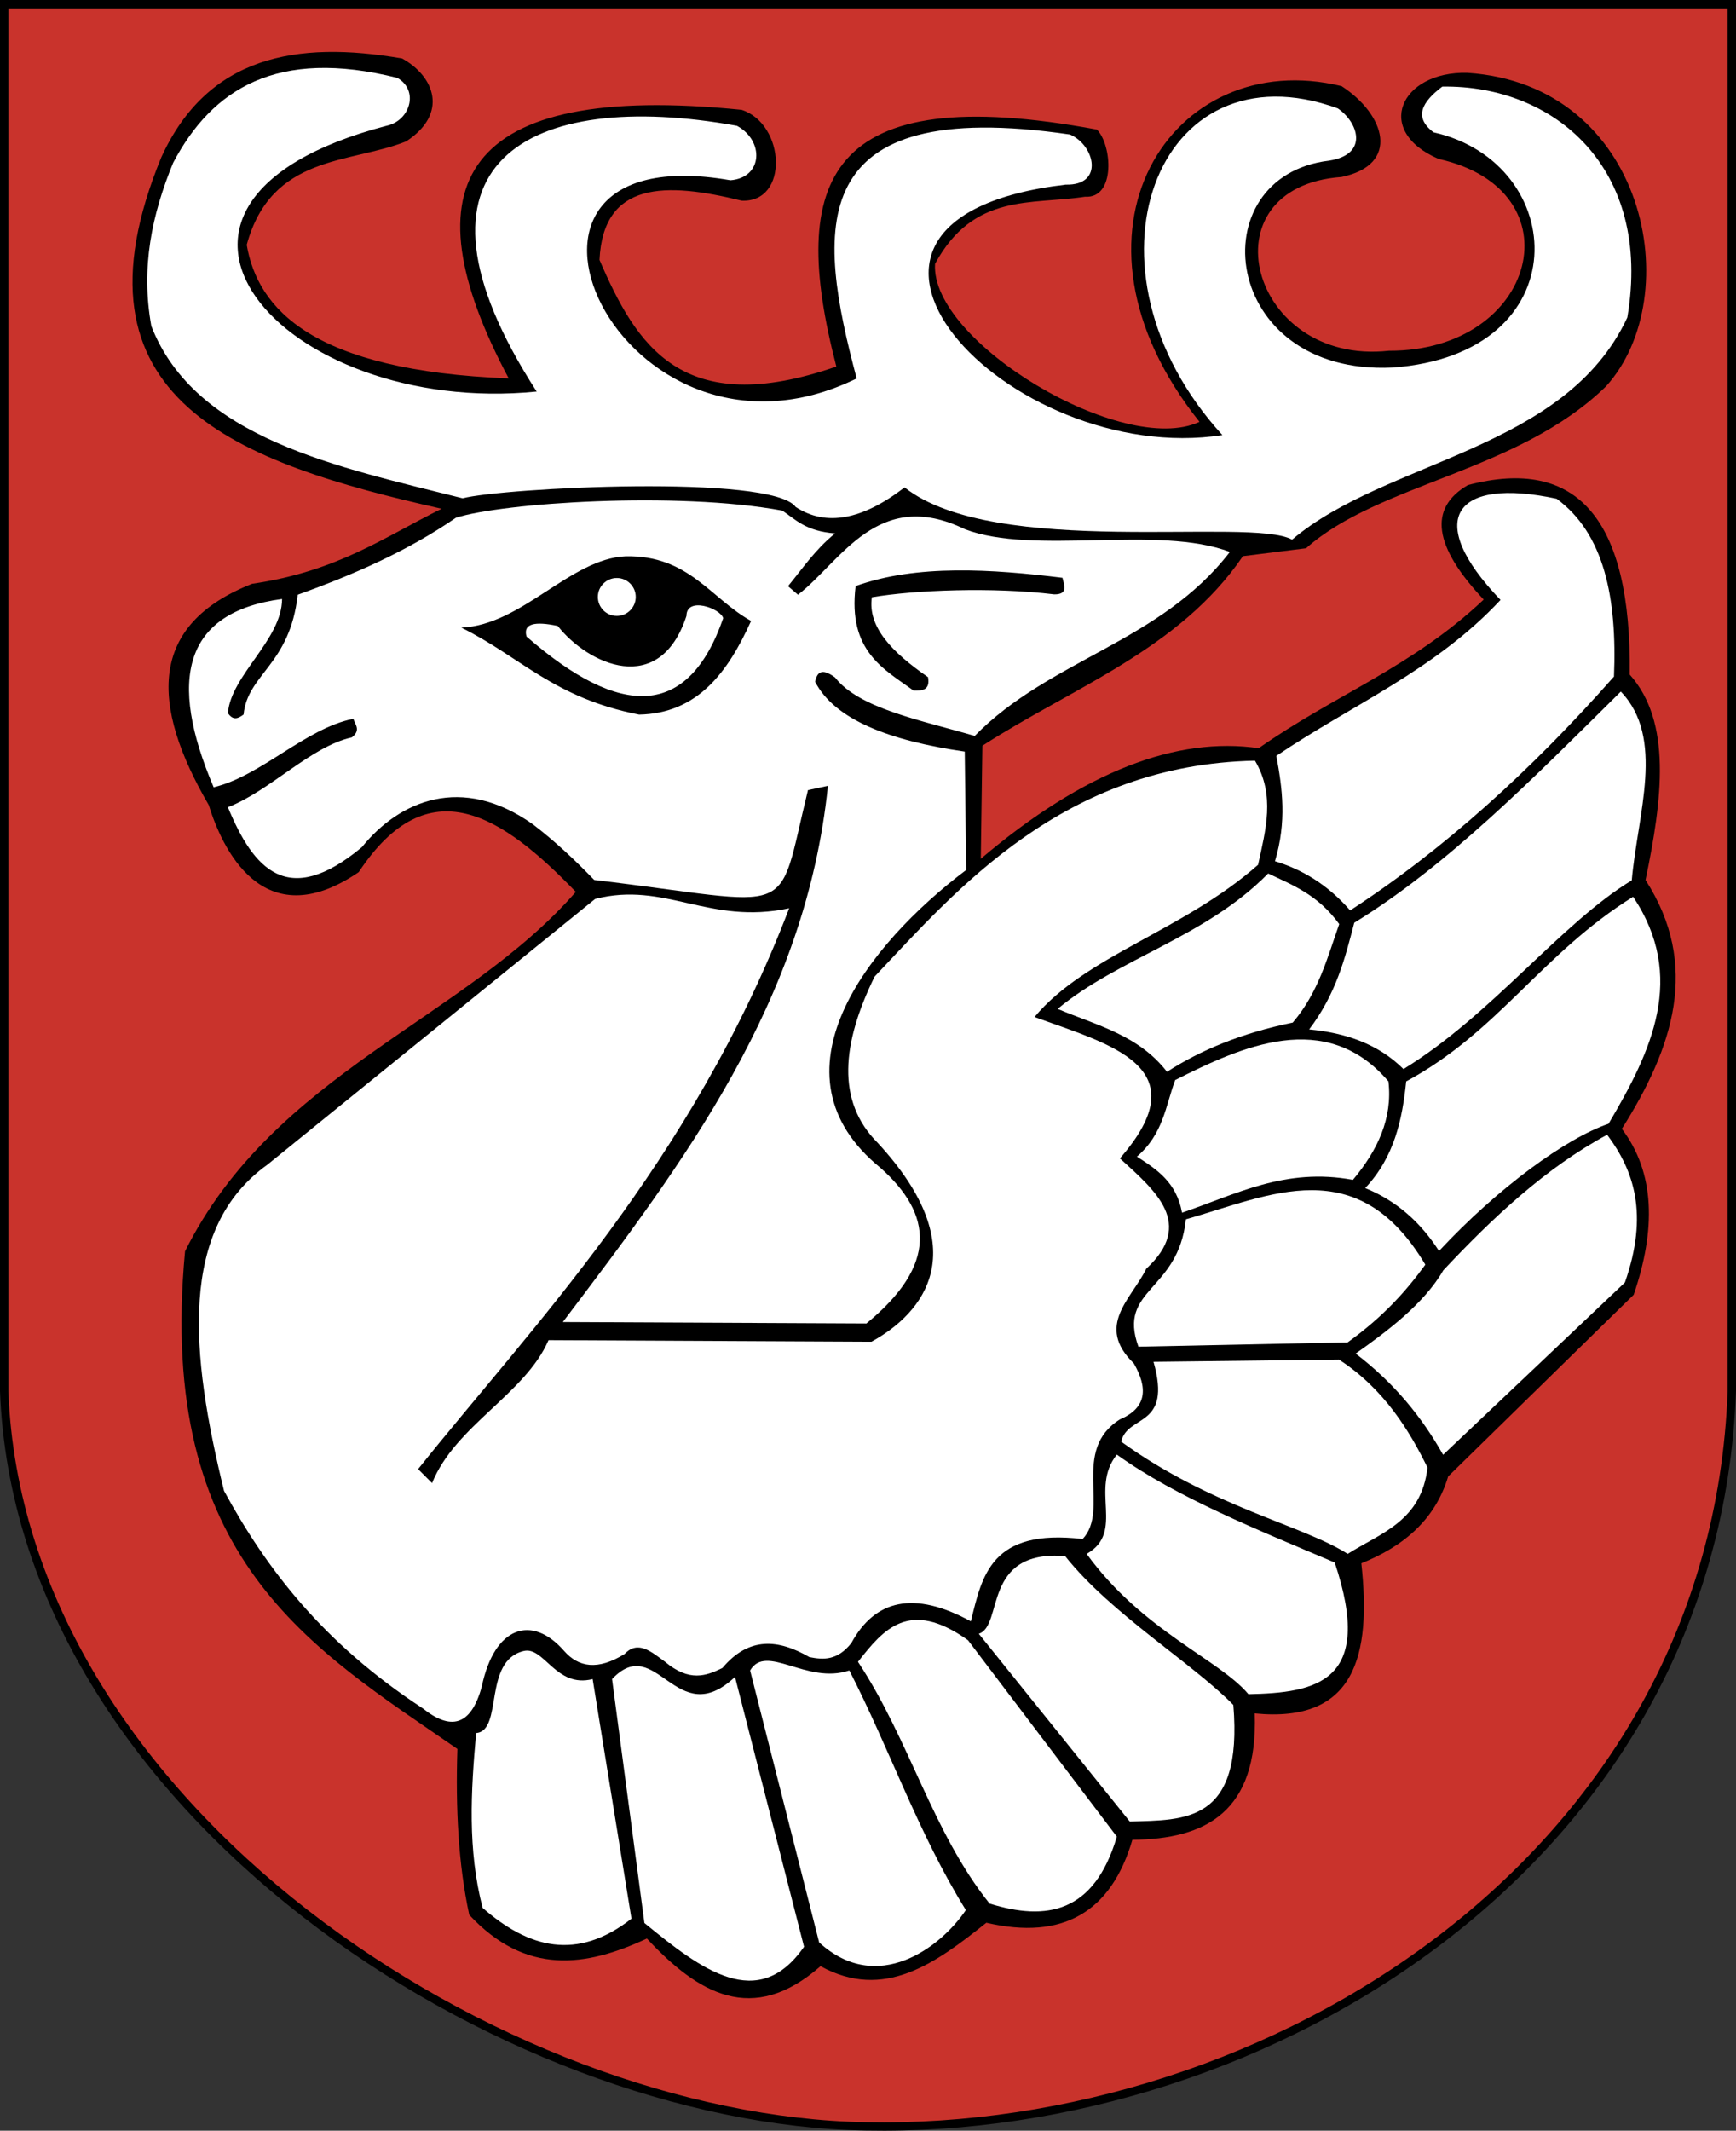 <?xml version="1.0" encoding="UTF-8" standalone="no"?>
<!-- Created with Inkscape (http://www.inkscape.org/) -->
<svg
   xmlns:dc="http://purl.org/dc/elements/1.1/"
   xmlns:cc="http://web.resource.org/cc/"
   xmlns:rdf="http://www.w3.org/1999/02/22-rdf-syntax-ns#"
   xmlns:svg="http://www.w3.org/2000/svg"
   xmlns="http://www.w3.org/2000/svg"
   xmlns:sodipodi="http://sodipodi.sourceforge.net/DTD/sodipodi-0.dtd"
   xmlns:inkscape="http://www.inkscape.org/namespaces/inkscape"
   height="904.122"
   width="737.071"
   id="svg2071"
   sodipodi:version="0.32"
   inkscape:version="0.44"
   version="1.0"
   sodipodi:docbase="E:\Inkscape - rysunki\WIKIPEDIA\Grafiki SVG"
   sodipodi:docname="POL_powiat_świdnicki_COA.svg">
  <rect width="100%" height="100%" fill="#333333" stroke="none"/>
  <defs
     id="defs2073" />
  <sodipodi:namedview
     id="base"
     pagecolor="#ffffff"
     bordercolor="#666666"
     borderopacity="1.0"
     inkscape:pageopacity="0.0"
     inkscape:pageshadow="2"
     inkscape:cx="375"
     inkscape:cy="520"
     inkscape:zoom="0.35"
     inkscape:document-units="px"
     inkscape:current-layer="layer1"
     inkscape:window-width="888"
     inkscape:window-height="573"
     inkscape:window-x="66"
     inkscape:window-y="87" />
  <g
     inkscape:groupmode="layer"
     inkscape:label="Warstwa 1"
     id="layer1"
     transform="translate(8.535,111.127)">
    <g
       id="g3526"
       transform="translate(290.101,304.69)">
      <g
         style="fill:#c9332c;fill-opacity:1;stroke:black;stroke-width:3.543;stroke-miterlimit:4;stroke-dasharray:none;stroke-opacity:1"
         transform="translate(-307.069,-424.731)"
         inkscape:label="Warstwa 1"
         id="g2080">
        <path
           sodipodi:nodetypes="cccccc"
           id="path4304"
           d="M 10.205,10.685 L 743.732,10.685 L 743.732,599.098 C 736.443,798.548 546.269,914.508 375.974,911.195 C 222.245,908.544 16.831,776.682 10.205,599.098 L 10.205,10.685 z "
           style="fill:#c9332c;fill-opacity:1;fill-rule:evenodd;stroke:black;stroke-width:3.543;stroke-linecap:round;stroke-linejoin:miter;stroke-miterlimit:4;stroke-dasharray:none;stroke-dashoffset:0;stroke-opacity:1" />
      </g>
      <path
         sodipodi:nodetypes="cccccccccccccccccccccccccccccccccccccccccccccc"
         id="path3433"
         d="M 229.079,-179.83 L 255.895,-183.182 C 287.023,-210.914 345.803,-215.439 383.267,-251.896 C 417.989,-290.252 400.294,-380.011 324.296,-384.922 C 295.959,-385.581 284.418,-360.253 312.196,-348.364 C 371.584,-335.198 353.997,-266.779 291.09,-266.98 C 231.901,-260.468 212.028,-336.517 270.978,-340.722 C 296.05,-345.981 289.578,-367.199 270.978,-379.269 C 198.783,-396.816 146.456,-317.2 210.644,-236.813 C 178.199,-221.67 96.306,-270.857 98.355,-303.851 C 114.784,-334.149 139.332,-328.806 162.041,-332.342 C 175.217,-331.512 173.485,-354.543 167.069,-360.833 C 52.085,-382.171 35.85,-339.641 56.456,-260.276 C -9.171,-237.518 -28.478,-269.351 -44.101,-305.527 C -42.534,-338.997 -15.933,-338.596 16.234,-330.666 C 36.46,-329.724 34.817,-363.234 16.234,-369.213 C -103.395,-381.3 -126.473,-337.601 -82.648,-255.248 C -166.208,-258.493 -189.248,-284.865 -193.886,-311.918 C -183.384,-350.384 -149.98,-346.317 -126.222,-355.805 C -108.178,-367.537 -114.04,-383.358 -127.898,-391 C -172.847,-398.777 -210.519,-391.999 -230.131,-349.102 C -272.709,-245.696 -197.24,-219.349 -111.139,-199.942 C -135.487,-187.918 -155.392,-173.355 -191.584,-168.099 C -235.651,-150.785 -234.873,-116.95 -210.02,-74.245 C -204.632,-56.812 -187.425,-17.699 -146.334,-45.754 C -116.713,-90.472 -85.574,-69.924 -54.156,-37.375 C -101.141,16.614 -182.451,39.584 -220.076,115.137 C -232.342,246.019 -166.232,283.596 -104.435,326.307 C -105.245,351.428 -104.041,375.206 -99.407,396.697 C -75.338,422.523 -49.862,418.812 -23.989,406.753 C -2.277,430.026 20.835,443.848 49.753,418.484 C 76.705,433.271 98.533,417.318 120.143,400.049 C 152.75,407.601 173.173,395.469 182.153,364.854 C 213.262,364.599 235.552,353.075 234.107,311.224 C 276.771,315.453 283.642,286.644 279.358,247.537 C 297.498,240.261 310.795,228.834 316.229,210.666 L 394.999,133.573 C 404.479,105.819 404.104,81.855 389.971,63.183 C 411.723,28.724 423.383,-6.139 400.027,-42.402 C 407.183,-76.818 411.265,-109.478 393.323,-129.552 C 394.083,-195.505 371.105,-222.199 324.609,-209.998 C 307.71,-200.174 310.043,-183.941 331.313,-161.395 C 300.713,-132.577 268.131,-121.05 235.783,-98.334 C 200.983,-103.36 161.668,-88.616 117.785,-51.408 L 118.467,-99.385 C 156.902,-124.188 202.129,-140.261 229.079,-179.83 z "
         style="fill:black;fill-opacity:1;fill-rule:evenodd;stroke:none;stroke-width:1px;stroke-linecap:butt;stroke-linejoin:miter;stroke-opacity:1" />
      <path
         sodipodi:nodetypes="cccccccccccccccccccccc"
         id="path3435"
         d="M -129.928,-382.767 C -180.941,-395.54 -208.515,-378.175 -225.129,-346.72 C -234.108,-324.856 -238.937,-302.417 -234.371,-277.399 C -215.616,-229.565 -155.015,-217.682 -102.199,-204.38 C -85.562,-208.776 29.049,-214.779 39.216,-200.683 C 52.126,-192.231 67.591,-195.272 85.43,-209.002 C 123.827,-178.605 232.709,-196.613 249.952,-186.819 C 290.009,-220.827 365.843,-224.472 392.292,-281.096 C 403.088,-344.574 361.153,-379.822 313.728,-379.07 C 305.182,-372.6 301.404,-366.13 310.03,-359.66 C 367.682,-346.734 372.244,-265.464 292.469,-259.837 C 219.42,-256.453 210.425,-341.104 265.665,-347.644 C 282.712,-350.299 277.989,-363.973 269.362,-369.827 C 192.275,-397.872 155.758,-301.876 220.375,-231.185 C 129.753,-217.233 29.416,-322.759 153.827,-337.477 C 170.219,-337.006 166.286,-354.182 155.675,-358.735 C 41.702,-375.428 48.234,-318.478 65.096,-255.216 C -35.54,-206.103 -105.196,-359.711 11.488,-339.325 C 25.32,-340.43 25.925,-356.101 14.26,-362.433 C -74.122,-378.415 -133.657,-346.977 -70.774,-249.67 C -179.09,-238.887 -259.096,-329.775 -134.549,-362.433 C -124.449,-364.555 -120.65,-377.48 -129.928,-382.767 z "
         style="fill:white;fill-opacity:1;fill-rule:evenodd;stroke:none;stroke-width:1px;stroke-linecap:butt;stroke-linejoin:miter;stroke-opacity:1" />
      <path
         sodipodi:nodetypes="ccccccc"
         id="path3437"
         d="M 243.275,-95.083 C 275.224,-116.694 310.625,-131.4 338.456,-161.246 C 305.631,-195.418 318.775,-213.52 362.252,-204.194 C 382.481,-189.42 387.999,-162.035 386.628,-128.745 C 351.521,-88.97 314.363,-55.351 274.615,-29.501 C 264.822,-40.703 254.032,-46.915 242.694,-50.394 C 247.744,-67.233 245.837,-81.289 243.275,-95.083 z "
         style="fill:white;fill-opacity:1;fill-rule:evenodd;stroke:none;stroke-width:1px;stroke-linecap:butt;stroke-linejoin:miter;stroke-opacity:1" />
      <path
         sodipodi:nodetypes="cccccc"
         id="path3439"
         d="M 389.53,-122.361 C 408.444,-102.611 396.697,-70.595 394.173,-42.269 C 364.025,-23.963 334.63,14.93 297.25,37.823 C 286.46,27.094 272.625,22.456 257.204,20.992 C 268.66,5.902 272.44,-9.188 276.356,-24.277 C 316.154,-48.678 352.729,-85.971 389.53,-122.361 z "
         style="fill:white;fill-opacity:1;fill-rule:evenodd;stroke:none;stroke-width:1px;stroke-linecap:butt;stroke-linejoin:miter;stroke-opacity:1" />
      <path
         sodipodi:nodetypes="cccccc"
         id="path3441"
         d="M 394.753,-35.305 C 417.477,-1.249 402.688,30.027 384.306,61.038 C 366.454,67.08 337.449,88.055 312.34,115.013 C 304.762,103.245 294.761,93.9 280.999,88.316 C 293.403,75.112 296.714,59.31 298.41,43.046 C 337.729,21.812 355.674,-10.929 394.753,-35.305 z "
         style="fill:white;fill-opacity:1;fill-rule:evenodd;stroke:none;stroke-width:1px;stroke-linecap:butt;stroke-linejoin:miter;stroke-opacity:1" />
      <path
         sodipodi:nodetypes="cccccc"
         id="path3443"
         d="M 383.726,65.681 C 395.094,80.883 401.425,99.324 391.271,128.362 L 314.081,201.489 C 305.218,185.766 293.525,171.174 276.937,158.541 C 290.174,149.218 305.963,137.44 314.159,123.212 C 335.259,100.718 357.936,79.561 383.726,65.681 z "
         style="fill:white;fill-opacity:1;fill-rule:evenodd;stroke:none;stroke-width:1px;stroke-linecap:butt;stroke-linejoin:miter;stroke-opacity:1" />
      <path
         sodipodi:nodetypes="cccccc"
         id="path3445"
         d="M 150.414,12.286 C 176.145,-9.186 213.179,-18.072 239.792,-45.171 C 250.29,-40.204 260.965,-36.121 269.972,-23.697 C 264.909,-9.389 261.186,5.253 250.239,18.09 C 228.329,22.587 211.023,29.847 196.845,38.984 C 184.744,23.333 166.868,19.231 150.414,12.286 z "
         style="fill:white;fill-opacity:1;fill-rule:evenodd;stroke:none;stroke-width:1px;stroke-linecap:butt;stroke-linejoin:miter;stroke-opacity:1" />
      <path
         sodipodi:nodetypes="cccccc"
         id="path3447"
         d="M 290.866,43.046 C 292.691,58.689 286.3,72.278 275.776,84.833 C 247.146,79.47 226.021,90.991 203.229,98.762 C 200.88,85.786 192.465,80.394 184.076,74.967 C 195.321,65.299 196.203,53.558 200.327,42.466 C 228.407,28.334 264.224,11.858 290.866,43.046 z "
         style="fill:white;fill-opacity:1;fill-rule:evenodd;stroke:none;stroke-width:1px;stroke-linecap:butt;stroke-linejoin:miter;stroke-opacity:1" />
      <path
         sodipodi:nodetypes="ccccc"
         id="path3449"
         d="M 306.531,120.808 C 277.679,72.42 240.752,91.328 204.864,101.574 C 201.654,132.342 175.713,130.864 184.714,155.613 L 273.558,153.781 C 288.83,142.79 298.537,131.799 306.531,120.808 z "
         style="fill:white;fill-opacity:1;fill-rule:evenodd;stroke:none;stroke-width:1px;stroke-linecap:butt;stroke-linejoin:miter;stroke-opacity:1" />
      <path
         sodipodi:nodetypes="cccccc"
         id="path3451"
         d="M 191.125,162.024 L 269.894,161.108 C 289.288,173.655 300.111,191.946 307.447,206.904 C 304.909,229.627 287.62,234.647 273.558,243.541 C 254.473,231.328 215.854,223.696 177.387,195.913 C 180.147,184.102 199.127,190.288 191.125,162.024 z "
         style="fill:white;fill-opacity:1;fill-rule:evenodd;stroke:none;stroke-width:1px;stroke-linecap:butt;stroke-linejoin:miter;stroke-opacity:1" />
      <path
         sodipodi:nodetypes="ccccc"
         id="path3453"
         d="M 175.555,201.408 C 200.98,219.67 235.822,233.486 268.062,247.204 C 285.148,298.209 259.933,302.462 231.426,303.075 C 218.88,288.199 186.47,276.227 162.732,243.541 C 179.236,234.184 163.799,216.012 175.555,201.408 z "
         style="fill:white;fill-opacity:1;fill-rule:evenodd;stroke:none;stroke-width:1px;stroke-linecap:butt;stroke-linejoin:miter;stroke-opacity:1" />
      <path
         sodipodi:nodetypes="ccccc"
         id="path3455"
         d="M 153.573,244.456 C 173.141,269.06 207.632,289.855 225.014,307.655 C 229.15,357.834 204.501,356.4 181.05,357.114 L 116.936,277.429 C 127.581,273.998 118.117,241.714 153.573,244.456 z "
         style="fill:white;fill-opacity:1;fill-rule:evenodd;stroke:none;stroke-width:1px;stroke-linecap:butt;stroke-linejoin:miter;stroke-opacity:1" />
      <path
         sodipodi:nodetypes="ccccc"
         id="path3457"
         d="M 112.357,280.177 C 87.27,262.294 76.386,275.659 65.645,289.336 C 87.561,322.437 97.163,361.544 121.516,391.919 C 145.743,399.441 165.941,395.948 175.555,363.526 L 112.357,280.177 z "
         style="fill:white;fill-opacity:1;fill-rule:evenodd;stroke:none;stroke-width:1px;stroke-linecap:butt;stroke-linejoin:miter;stroke-opacity:1" />
      <path
         sodipodi:nodetypes="ccccc"
         id="path3459"
         d="M 19.849,293 C 26.708,281.325 43.824,299.118 61.981,293 C 79.337,326.889 91.301,362.246 111.441,394.667 C 100.818,410.465 73.894,430.985 49.158,408.405 L 19.849,293 z "
         style="fill:white;fill-opacity:1;fill-rule:evenodd;stroke:none;stroke-width:1px;stroke-linecap:butt;stroke-linejoin:miter;stroke-opacity:1" />
      <path
         sodipodi:nodetypes="ccccc"
         id="path3461"
         d="M 13.438,295.748 L 42.747,410.237 C 23.294,438.279 -0.785,420.05 -25.031,400.162 L -38.77,296.664 C -19.853,276.632 -11.586,319.295 13.438,295.748 z "
         style="fill:white;fill-opacity:1;fill-rule:evenodd;stroke:none;stroke-width:1px;stroke-linecap:butt;stroke-linejoin:miter;stroke-opacity:1" />
      <path
         sodipodi:nodetypes="cccccc"
         id="path3463"
         d="M -47.013,296.664 L -30.526,398.33 C -53.782,416.51 -74.372,410.701 -93.725,393.751 C -100.153,369.021 -98.714,344.291 -96.472,319.562 C -84.88,318.523 -93.721,288.999 -76.322,284.757 C -67.602,282.599 -62.673,300.634 -47.013,296.664 z "
         style="fill:white;fill-opacity:1;fill-rule:evenodd;stroke:none;stroke-width:1px;stroke-linecap:butt;stroke-linejoin:miter;stroke-opacity:1" />
      <path
         sodipodi:nodetypes="cccccccccccccccccccccccccccc"
         id="path3481"
         d="M 234.206,-93.043 C 152.808,-91.372 107.438,-38.178 72.696,-1.411 C 58.869,26.857 56.261,51.385 74.015,69.126 C 116.081,114.663 93.219,141.521 71.378,153.506 L -65.741,152.847 C -75.556,175.612 -105.454,189.228 -115.182,213.496 L -121.115,207.563 C -73.783,148.189 -4.932,77.796 36.439,-30.417 C 2.379,-23.165 -16.258,-42.005 -45.964,-34.372 L -185.06,78.355 C -222.94,105.464 -217.851,158.354 -203.518,216.792 C -185.6,249.743 -161.523,281.375 -119.138,309.083 C -107.477,318.419 -98.721,316.868 -94.087,299.854 C -88.702,274.055 -72.661,269.211 -59.148,284.692 C -53.032,291.675 -44.823,293.077 -33.439,286.01 C -27.725,279.987 -22.012,285.14 -16.299,289.306 C -5.941,297.983 1.186,295.348 8.092,291.943 C 19.404,278.473 31.947,279.785 45.009,287.329 C 50.942,288.516 56.875,288.861 62.808,281.396 C 72.891,262.937 89.423,258.988 113.568,272.166 C 118.362,252.801 122.035,232.651 161.032,237.228 C 172.733,224.798 155.985,199.602 176.853,186.468 C 188.544,181.471 188.632,172.993 182.786,162.735 C 166.22,146.714 181.839,135.29 188.06,122.523 C 208.654,103.446 192.175,89.665 176.853,75.718 C 210.91,36.791 172.839,27.456 140.596,15.729 C 162.35,-10.349 203.881,-20.907 235.524,-48.875 C 238.717,-63.598 242.917,-78.32 234.206,-93.043 z "
         style="fill:white;fill-opacity:1;fill-rule:evenodd;stroke:none;stroke-width:1px;stroke-linecap:butt;stroke-linejoin:miter;stroke-opacity:1" />
      <path
         sodipodi:nodetypes="cccccccccccccccccccccccccccccccccccsssccccccccccccc"
         d="M 223.53,-181.607 C 193.138,-193.256 140.216,-180.02 110.977,-191.289 C 74.018,-209.211 58.48,-177.584 40.178,-163.454 L 35.942,-167.084 C 42.186,-174.651 47.349,-182.487 55.911,-189.474 C 43.502,-190.453 39.362,-195.191 33.521,-199.156 C -11.507,-207.451 -85.347,-202.431 -105.052,-196.13 C -125.626,-181.971 -148.508,-171.964 -172.22,-163.454 C -175.568,-133.558 -193.519,-129.926 -195.215,-112.623 C -197.434,-110.97 -199.653,-109.905 -201.871,-113.228 C -200.587,-129.365 -178.977,-144.291 -178.877,-161.638 C -220.605,-156.096 -227.487,-127.629 -207.923,-81.762 C -187.692,-86.577 -168.952,-106.769 -148.621,-110.808 C -147.843,-108.308 -145.305,-106.028 -149.226,-102.941 C -166.774,-99.03 -183.85,-80.32 -201.871,-73.29 C -191.005,-47.041 -176.47,-30.127 -144.99,-56.347 C -129.182,-75.926 -102.668,-87.514 -72.375,-66.029 C -62.994,-58.87 -54.479,-50.845 -46.355,-42.429 C 41.426,-32.01 30.659,-24.466 44.413,-80.552 L 52.885,-82.367 C 43.433,9.262 -8.182,77.174 -59.668,145.159 L 69.223,145.764 C 99.686,120.86 97.234,99.333 75.275,79.806 C 26.297,40.111 69.39,-14.851 111.582,-46.665 L 110.977,-96.89 C 78.796,-101.563 55.679,-110.528 47.439,-126.541 C 48.261,-130.399 50.085,-132.629 55.911,-128.356 C 66.205,-115.124 92.398,-110.22 115.213,-103.546 C 147,-136.044 194.048,-143.285 223.53,-181.607 z M -102.76,-149.499 C -77.07,-150.551 -56.461,-178.773 -32.968,-179.781 C -6.139,-180.253 2.961,-161.954 20.262,-152.338 C 10.422,-130.574 -2.438,-113.088 -27.291,-112.592 C -63.523,-119.648 -77.702,-137.15 -102.76,-149.499 z M -28.71,-162.511 C -28.71,-158.071 -32.314,-154.467 -36.754,-154.467 C -41.194,-154.467 -44.798,-158.071 -44.798,-162.511 C -44.798,-166.951 -41.194,-170.554 -36.754,-170.554 C -32.314,-170.554 -28.71,-166.951 -28.71,-162.511 z M -61.831,-150.209 C -48.985,-133.895 -18.564,-119.733 -7.181,-154.467 C -7.171,-162.81 7.192,-157.718 8.433,-153.521 C -6.39,-110.898 -35.027,-110.754 -75.08,-145.714 C -76.652,-151.204 -71.608,-152.284 -61.831,-150.209 z M 152.469,-170.639 C 153.266,-167.313 154.923,-163.557 148.956,-163.613 C 122.961,-166.774 89.519,-165.463 71.534,-162.371 C 69.705,-149.835 79.969,-139.12 95.384,-128.484 C 96.348,-122.814 92.856,-122.715 89.236,-122.775 C 76.967,-131.776 61.225,-139.299 64.646,-167.126 C 90.624,-176.477 122.599,-174.322 152.469,-170.639 z "
         style="fill:white;fill-opacity:1;fill-rule:evenodd;stroke:none;stroke-width:1px;stroke-linecap:butt;stroke-linejoin:miter;stroke-opacity:1"
         id="path3465" />
    </g>
  </g>
</svg>

